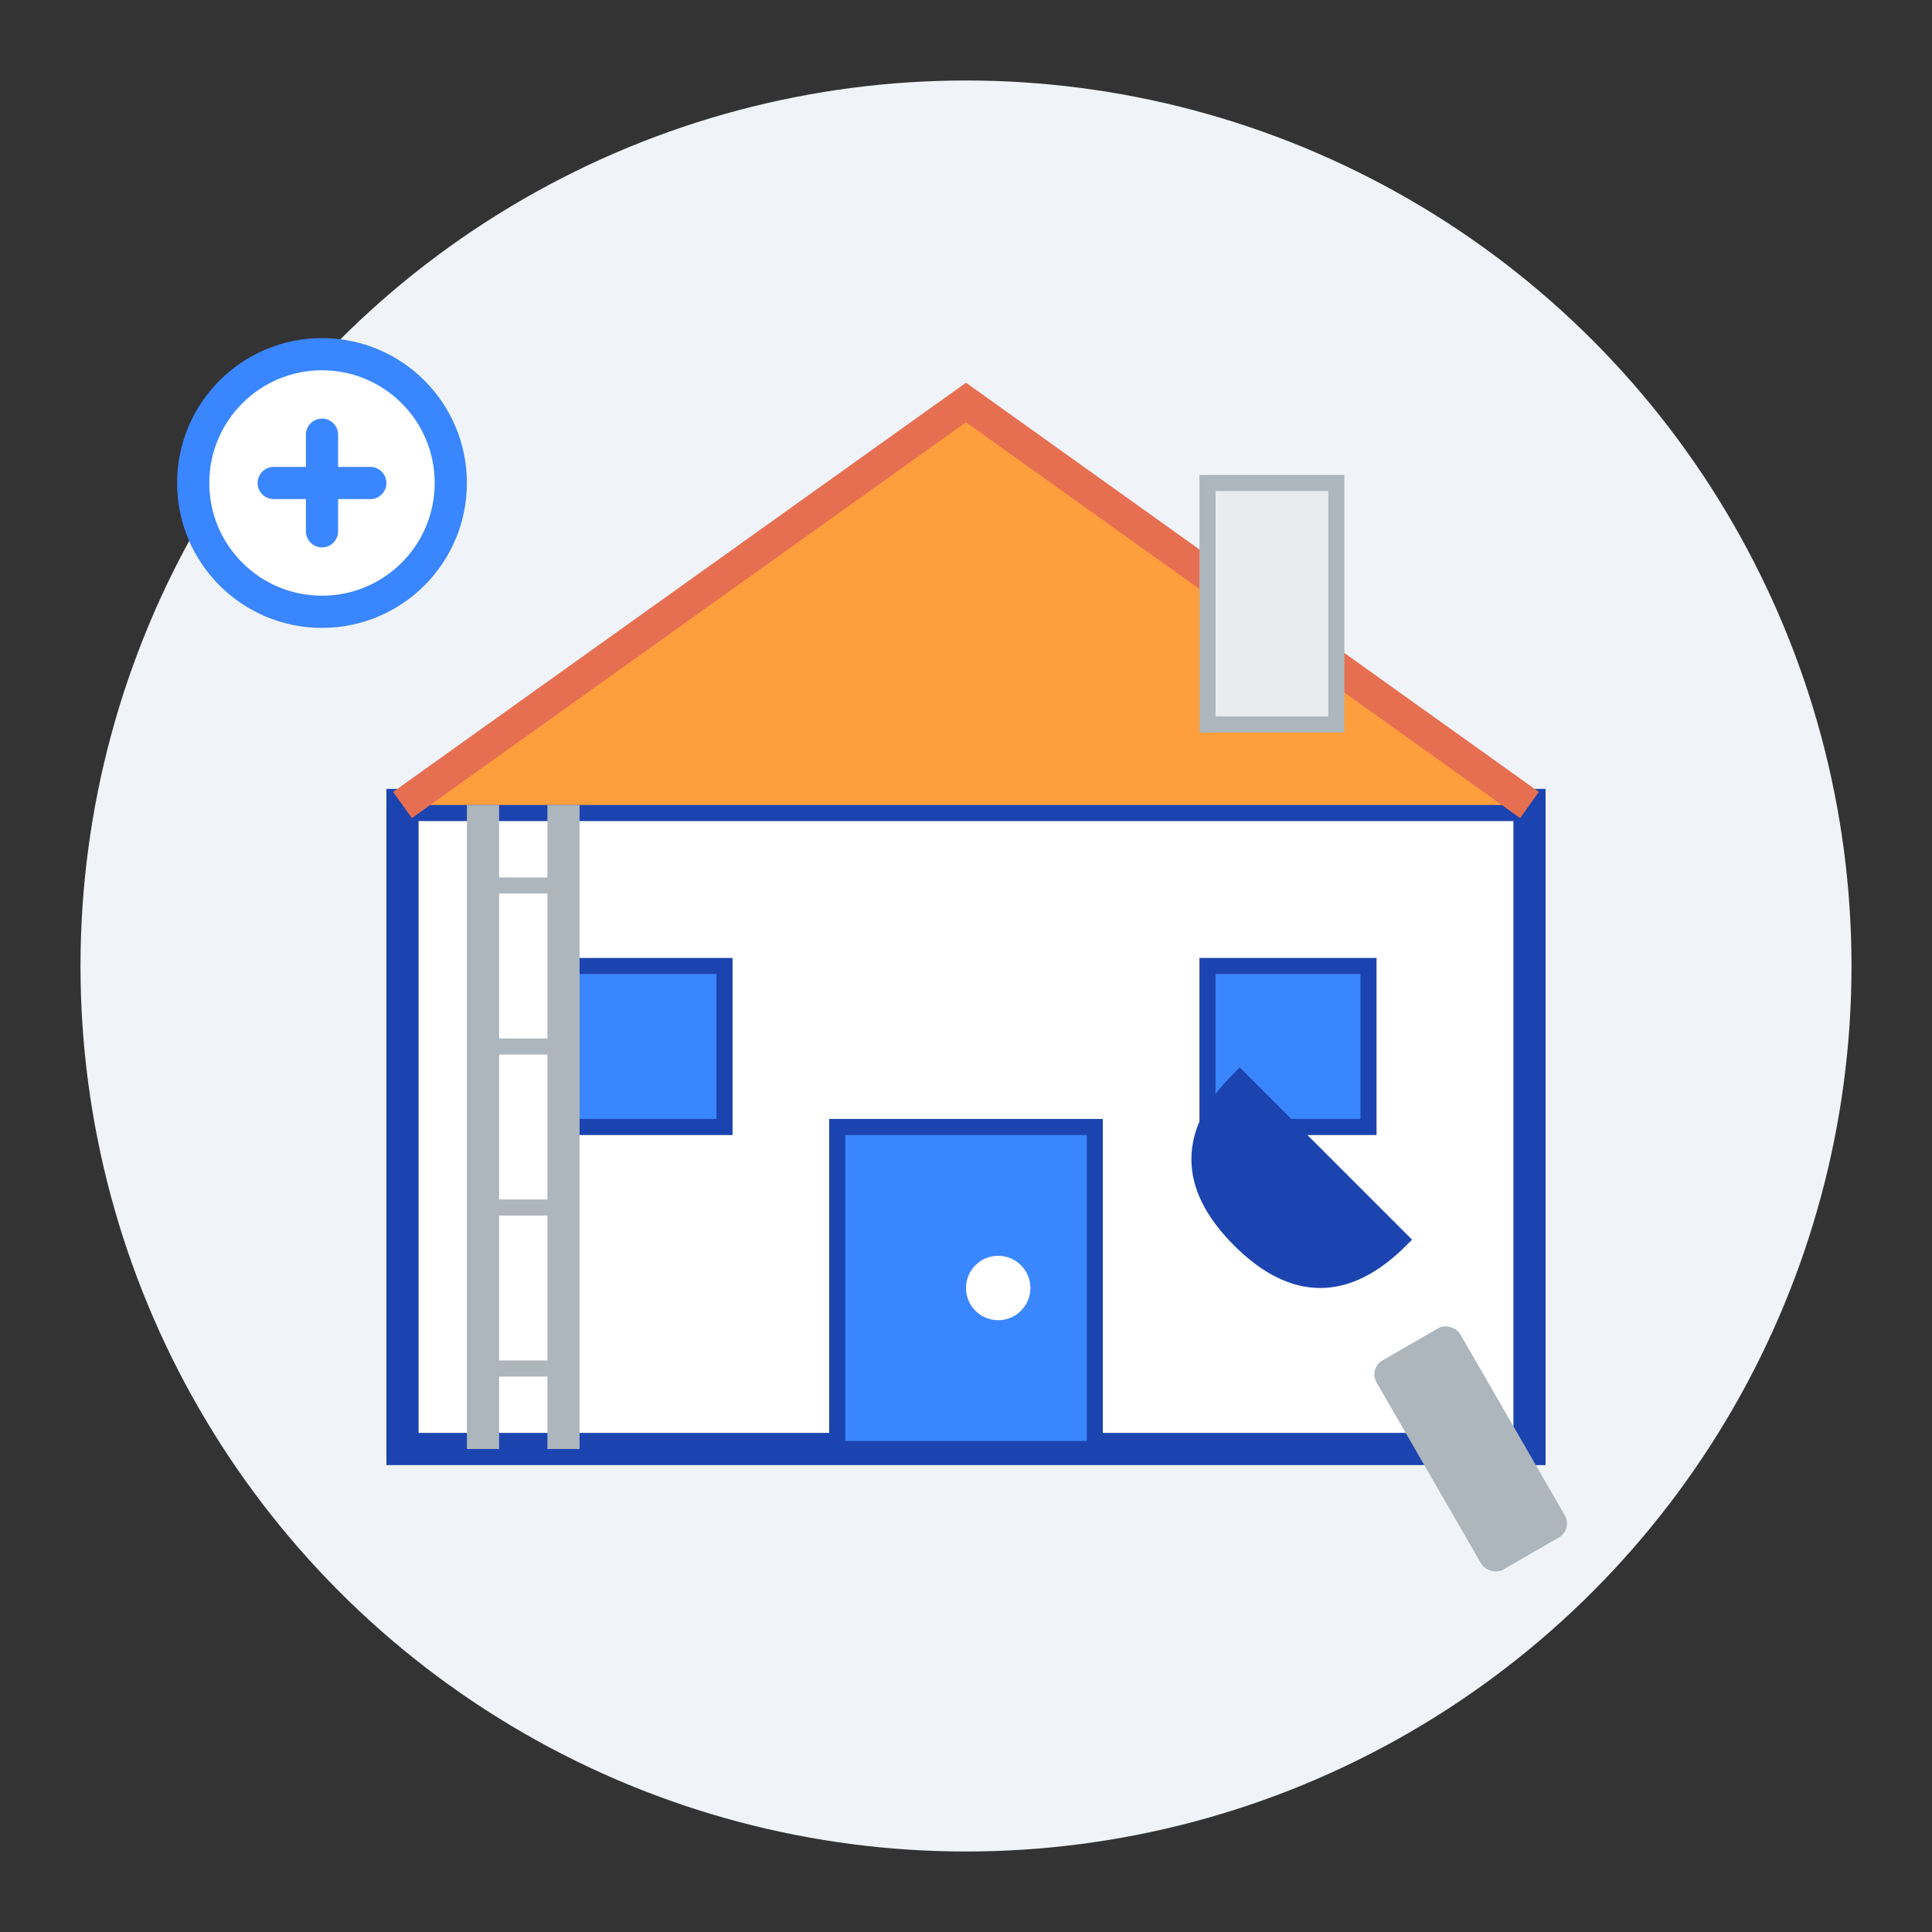 <svg xmlns="http://www.w3.org/2000/svg" viewBox="0 0 120 120">
  <rect x="0" y="0" width="120" height="120" fill="#333333" stroke="none"/>
  <!-- House Renovation Icon -->
  
  <!-- Background -->
  <circle cx="60" cy="60" r="55" fill="#f0f4f8" />
  
  <!-- House Shape -->
  <rect x="25" y="50" width="70" height="40" fill="#ffffff" stroke="#1c44b0" stroke-width="2" />
  <path d="M25,50 L60,25 L95,50" fill="#ff9e3d" stroke="#e76f51" stroke-width="2" />
  
  <!-- Door -->
  <rect x="52" y="70" width="16" height="20" fill="#3a86ff" stroke="#1c44b0" stroke-width="1" />
  <circle cx="62" cy="80" r="2" fill="#ffffff" />
  
  <!-- Windows -->
  <rect x="35" y="60" width="10" height="10" fill="#3a86ff" stroke="#1c44b0" stroke-width="1" />
  <rect x="75" y="60" width="10" height="10" fill="#3a86ff" stroke="#1c44b0" stroke-width="1" />
  
  <!-- Chimney -->
  <rect x="75" y="30" width="8" height="15" fill="#e9ecef" stroke="#adb5bd" stroke-width="1" />
  
  <!-- Renovation Elements -->
  <circle cx="20" cy="30" r="8" fill="#ffffff" stroke="#3a86ff" stroke-width="2" />
  <path d="M17,30 L23,30 M20,27 L20,33" stroke="#3a86ff" stroke-width="2" stroke-linecap="round" />
  
  <!-- Hammer -->
  <rect x="85" y="85" width="6" height="15" fill="#adb5bd" rx="1" ry="1" transform="rotate(-30, 85, 85)" />
  <path d="M77,77 Q72,72 77,67 L87,77 Q82,82 77,77" fill="#1c44b0" stroke="#1c44b0" stroke-width="1" />
  
  <!-- Ladder -->
  <line x1="30" y1="50" x2="30" y2="90" stroke="#adb5bd" stroke-width="2" />
  <line x1="35" y1="50" x2="35" y2="90" stroke="#adb5bd" stroke-width="2" />
  <line x1="30" y1="55" x2="35" y2="55" stroke="#adb5bd" stroke-width="1" />
  <line x1="30" y1="65" x2="35" y2="65" stroke="#adb5bd" stroke-width="1" />
  <line x1="30" y1="75" x2="35" y2="75" stroke="#adb5bd" stroke-width="1" />
  <line x1="30" y1="85" x2="35" y2="85" stroke="#adb5bd" stroke-width="1" />
</svg>

